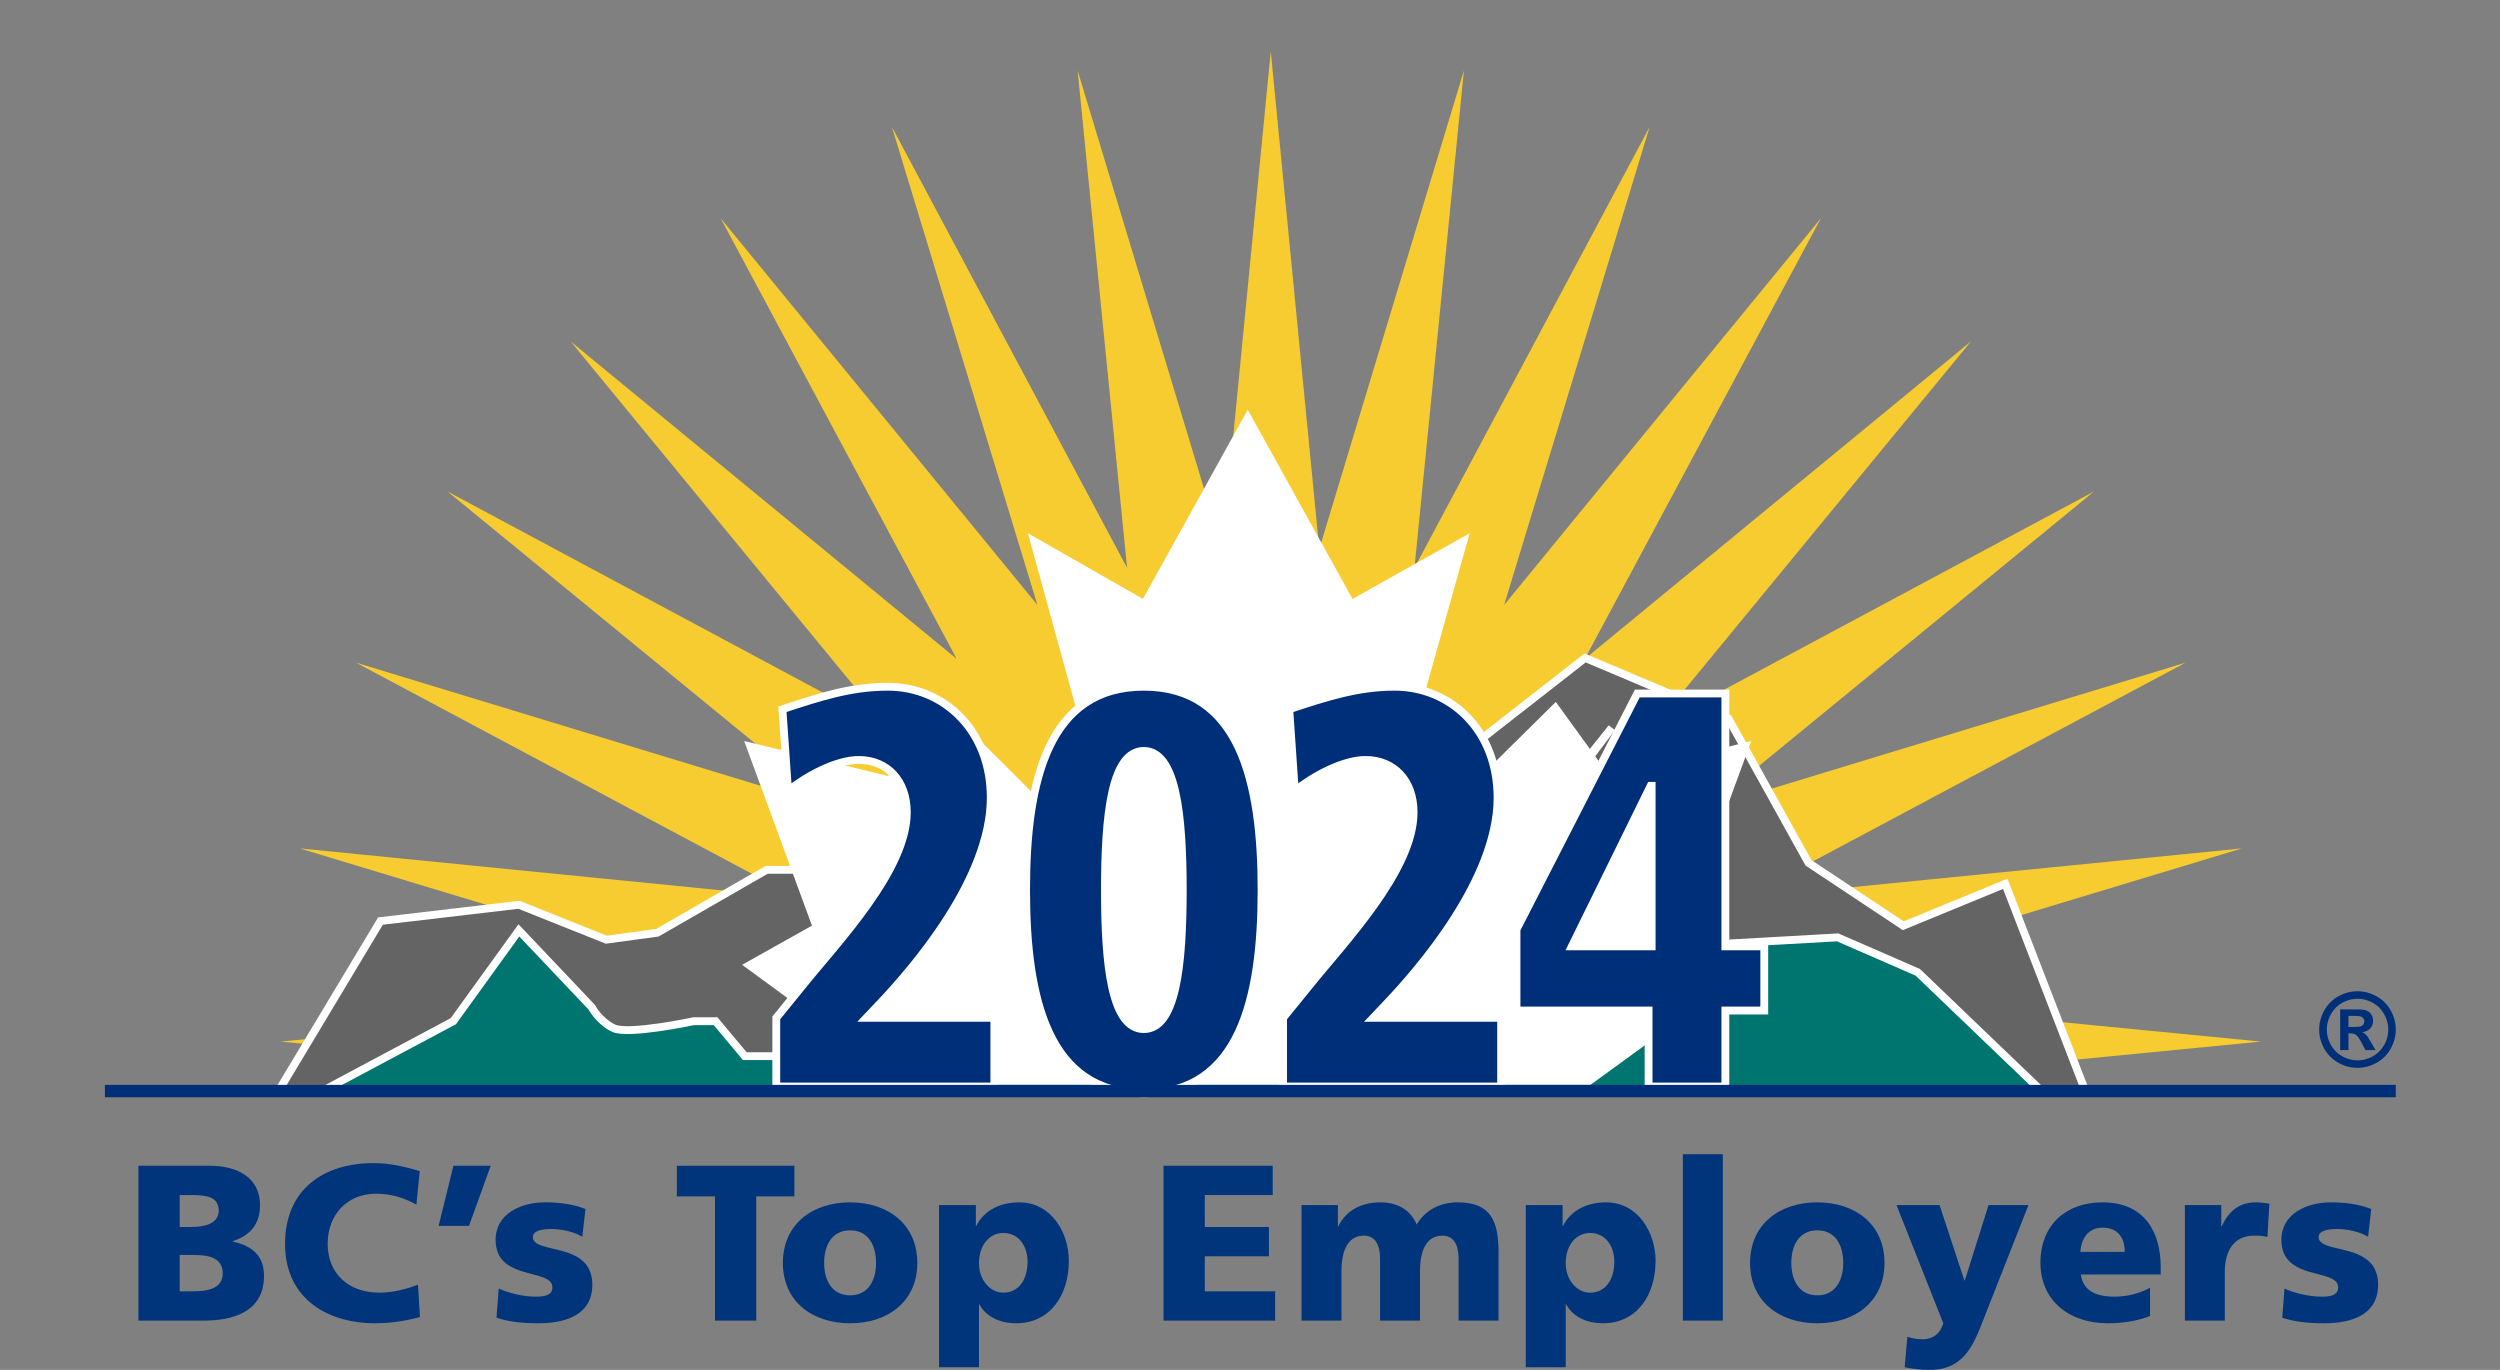 <?xml version="1.0" encoding="UTF-8"?>
<svg xmlns="http://www.w3.org/2000/svg" xmlns:xlink="http://www.w3.org/1999/xlink" width="462.69pt" height="253.53pt" viewBox="0 0 462.69 253.53" version="1.1">
<rect x="0" y="0" width="462.69" height="253.53" fill="#808080" stroke="none"/>
<g id="surface1">
<path style=" stroke:none;fill-rule:nonzero;fill:rgb(96.863%,80%,19.215%);fill-opacity:1;" d="M 418.43 192.773 L 326.371 183.793 L 414.91 157.02 L 322.863 166.172 L 404.484 122.645 L 315.988 149.578 L 387.551 90.965 L 306.012 134.645 L 364.762 63.199 L 293.316 121.945 L 336.992 40.41 L 278.375 111.969 L 305.312 23.477 L 261.785 105.094 L 270.938 13.047 L 244.172 101.59 L 235.188 9.527 L 226.207 101.59 L 199.441 13.047 L 208.594 105.094 L 165.066 23.477 L 192 111.969 L 133.387 40.41 L 177.062 121.945 L 105.617 63.199 L 164.363 134.645 L 82.828 90.965 L 154.387 149.578 L 65.895 122.645 L 147.512 166.172 L 55.469 157.02 L 144.008 183.793 L 51.945 192.773 L 142.461 201.598 L 327.922 201.598 L 418.43 192.773 "/>
<path style=" stroke:none;fill-rule:nonzero;fill:rgb(39.607%,39.215%,39.215%);fill-opacity:1;" d="M 70.414 170.469 L 96.035 167.453 L 112.219 173.914 L 121.66 172.625 L 141.887 160.984 L 151.32 160.984 L 159.414 154.52 L 174.246 158.398 L 190.426 154.52 L 201.219 154.52 L 218.746 142.883 L 229.531 145.473 L 249.762 155.816 L 293.363 121.766 L 319.879 132.973 L 334.715 159.691 L 352.246 171.332 L 371.125 163.57 L 385.953 201.934 L 51.535 201.934 L 70.414 170.469 "/>
<path style="fill:none;stroke-width:14.506;stroke-linecap:butt;stroke-linejoin:miter;stroke:rgb(100%,100%,100%);stroke-opacity:1;stroke-miterlimit:4;" d="M 704.141 830.612 L 960.352 860.769 L 1122.188 796.159 L 1216.602 809.05 L 1418.867 925.456 L 1513.203 925.456 L 1594.141 990.105 L 1742.461 951.316 L 1904.258 990.105 L 2012.188 990.105 L 2187.461 1106.472 L 2295.312 1080.573 L 2497.617 977.136 L 2933.633 1317.644 L 3198.789 1205.573 L 3347.148 938.386 L 3522.461 821.98 L 3711.25 899.597 L 3859.531 515.964 L 515.352 515.964 Z M 704.141 830.612 " transform="matrix(0.1,0,0,-0.1,0,253.53)"/>
<path style=" stroke:none;fill-rule:nonzero;fill:rgb(0%,45.49%,43.137%);fill-opacity:1;" d="M 128.398 189 L 132.441 189 L 137.84 195.469 L 144.582 195.469 L 156.719 192.875 L 168.852 179.953 L 168.852 173.484 L 171.547 173.484 L 163.461 163.145 L 163.461 156.68 L 178.293 173.484 L 180.988 164.434 L 185.035 169.605 L 198.52 168.316 L 205.262 151.508 L 209.305 150.215 L 216.047 163.145 L 228.184 169.605 L 233.574 160.555 L 228.184 157.969 L 226.84 151.508 L 222.793 150.215 L 218.746 145.039 L 247.062 156.68 L 247.062 163.145 C 247.062 163.145 253.805 156.68 256.504 156.68 C 259.199 156.68 260.547 154.09 260.547 154.09 L 265.945 156.68 L 269.988 145.039 L 274.031 143.746 C 274.031 143.746 271.332 150.215 272.684 151.508 C 274.031 152.801 284.82 151.508 284.82 151.508 L 298.305 134.695 L 269.988 172.191 L 272.684 182.539 L 276.73 181.242 L 280.773 172.191 L 290.215 167.02 L 296.957 164.434 L 299.652 147.629 L 310.445 137.277 L 310.445 145.039 L 305.047 147.629 L 303.695 161.848 L 318.086 158.832 L 317.18 174.777 L 340.105 173.484 L 354.938 179.953 L 377.859 201.934 L 59.629 201.934 L 83.898 189 L 96.035 172.191 L 109.52 186.418 C 109.52 186.418 110.867 189 113.566 190.293 C 116.262 191.586 128.398 189 128.398 189 "/>
<path style="fill:none;stroke-width:14.506;stroke-linecap:butt;stroke-linejoin:miter;stroke:rgb(100%,100%,100%);stroke-opacity:1;stroke-miterlimit:4;" d="M 1283.984 645.3 L 1324.414 645.3 L 1378.398 580.612 L 1445.82 580.612 L 1567.188 606.55 L 1688.516 735.769 L 1688.516 800.456 L 1715.469 800.456 L 1634.609 903.855 L 1634.609 968.503 L 1782.93 800.456 L 1809.883 890.964 L 1850.352 839.245 L 1985.195 852.136 L 2052.617 1020.222 L 2093.047 1033.152 L 2160.469 903.855 L 2281.836 839.245 L 2335.742 929.753 L 2281.836 955.612 L 2268.398 1020.222 L 2227.93 1033.152 L 2187.461 1084.909 L 2470.625 968.503 L 2470.625 903.855 C 2470.625 903.855 2538.047 968.503 2565.039 968.503 C 2591.992 968.503 2605.469 994.402 2605.469 994.402 L 2659.453 968.503 L 2699.883 1084.909 L 2740.312 1097.839 C 2740.312 1097.839 2713.32 1033.152 2726.836 1020.222 C 2740.312 1007.292 2848.203 1020.222 2848.203 1020.222 L 2983.047 1188.347 L 2699.883 813.386 L 2726.836 709.909 L 2767.305 722.878 L 2807.734 813.386 L 2902.148 865.105 L 2969.57 890.964 L 2996.523 1059.011 L 3104.453 1162.527 L 3104.453 1084.909 L 3050.469 1059.011 L 3036.953 916.823 L 3180.859 946.98 L 3171.797 787.527 L 3401.055 800.456 L 3549.375 735.769 L 3778.594 515.964 L 596.289 515.964 L 838.984 645.3 L 960.352 813.386 L 1095.195 671.12 C 1095.195 671.12 1108.672 645.3 1135.664 632.37 C 1162.617 619.441 1283.984 645.3 1283.984 645.3 Z M 1283.984 645.3 " transform="matrix(0.1,0,0,-0.1,0,253.53)"/>
<path style=" stroke:none;fill-rule:nonzero;fill:rgb(100%,100%,100%);fill-opacity:1;" d="M 324.895 178.562 L 311.574 171.312 L 324.117 137.148 L 297.863 143.613 L 287.945 129.906 L 253.723 163.738 L 272 98.688 L 250.32 110.844 L 230.926 75.836 L 211.531 110.844 L 190.238 98.688 L 208.129 163.738 L 174.246 129.906 L 164.379 143.613 L 137.734 137.148 L 150.273 171.312 L 137.348 178.562 L 167.652 200.785 L 294.348 200.785 L 324.895 178.562 "/>
<path style=" stroke:none;fill-rule:nonzero;fill:rgb(100%,100%,100%);fill-opacity:1;" d="M 221.418 163.719 C 221.418 180.582 216.223 194.258 209.809 194.258 C 203.398 194.258 198.203 180.582 198.203 163.719 C 198.203 146.848 203.398 133.172 209.809 133.172 C 216.223 133.172 221.418 146.848 221.418 163.719 "/>
<path style=" stroke:none;fill-rule:nonzero;fill:rgb(100%,100%,100%);fill-opacity:1;" d="M 268.453 163.719 C 268.453 180.582 263.258 194.258 256.848 194.258 C 250.438 194.258 245.242 180.582 245.242 163.719 C 245.242 146.848 250.438 133.172 256.848 133.172 C 263.258 133.172 268.453 146.848 268.453 163.719 "/>
<path style=" stroke:none;fill-rule:nonzero;fill:rgb(0%,18.431%,47.45%);fill-opacity:1;" d="M 143.672 188.379 L 148.504 182.438 C 154.945 174.414 167.828 161.074 167.828 150.34 C 167.828 144.504 164.23 140.648 158.926 140.648 C 154.758 140.648 149.164 143.668 145.852 146.379 L 144.809 131.266 C 151.723 128.977 157.504 127.098 164.324 127.098 C 174.746 127.098 183.367 135.227 183.367 147.629 C 183.367 162.742 168.871 179.414 162.715 185.875 L 160.344 188.379 L 184.031 188.379 L 184.031 201.094 L 143.672 201.094 L 143.672 188.379 "/>
<path style=" stroke:none;fill-rule:nonzero;fill:rgb(0%,18.431%,47.45%);fill-opacity:1;" d="M 211.695 190.461 C 217.664 190.461 218.898 178.688 218.898 164.723 C 218.898 150.758 217.664 138.98 211.695 138.98 C 205.727 138.98 204.496 150.758 204.496 164.723 C 204.496 178.688 205.727 190.461 211.695 190.461 Z M 211.695 127.098 C 229.316 127.098 233.488 144.398 233.488 164.723 C 233.488 185.043 229.316 202.344 211.695 202.344 C 194.074 202.344 189.906 185.043 189.906 164.723 C 189.906 144.398 194.074 127.098 211.695 127.098 "/>
<path style=" stroke:none;fill-rule:nonzero;fill:rgb(0%,18.431%,47.45%);fill-opacity:1;" d="M 237.469 188.379 L 242.301 182.438 C 248.742 174.414 261.625 161.074 261.625 150.34 C 261.625 144.504 258.027 140.648 252.719 140.648 C 248.551 140.648 242.961 143.668 239.645 146.379 L 238.605 131.266 C 245.52 128.977 251.301 127.098 258.121 127.098 C 268.543 127.098 277.164 135.227 277.164 147.629 C 277.164 162.742 262.668 179.414 256.512 185.875 L 254.141 188.379 L 277.824 188.379 L 277.824 201.094 L 237.469 201.094 L 237.469 188.379 "/>
<path style=" stroke:none;fill-rule:nonzero;fill:rgb(0%,18.431%,47.45%);fill-opacity:1;" d="M 305.68 145.441 L 305.492 145.441 L 290.902 175.145 L 305.68 175.145 Z M 280.668 172.016 L 303.027 128.348 L 319.324 128.348 L 319.324 175.145 L 326.523 175.145 L 326.523 187.023 L 319.324 187.023 L 319.324 201.094 L 305.113 201.094 L 305.113 187.023 L 280.668 187.023 L 280.668 172.016 "/>
<path style="fill:none;stroke-width:5;stroke-linecap:butt;stroke-linejoin:miter;stroke:rgb(100%,100%,100%);stroke-opacity:1;stroke-miterlimit:4;" d="M 1436.719 651.511 L 1485.039 710.925 C 1549.453 791.159 1678.281 924.558 1678.281 1031.902 C 1678.281 1090.261 1642.305 1128.816 1589.258 1128.816 C 1547.578 1128.816 1491.641 1098.62 1458.516 1071.511 L 1448.086 1222.644 C 1517.227 1245.534 1575.039 1264.323 1643.242 1264.323 C 1747.461 1264.323 1833.672 1183.034 1833.672 1059.011 C 1833.672 907.878 1688.711 741.159 1627.148 676.55 L 1603.438 651.511 L 1840.312 651.511 L 1840.312 524.362 L 1436.719 524.362 Z M 1436.719 651.511 " transform="matrix(0.1,0,0,-0.1,0,253.53)"/>
<path style="fill:none;stroke-width:5;stroke-linecap:butt;stroke-linejoin:miter;stroke:rgb(100%,100%,100%);stroke-opacity:1;stroke-miterlimit:4;" d="M 2116.953 630.691 C 2176.641 630.691 2188.984 748.425 2188.984 888.073 C 2188.984 1027.722 2176.641 1145.495 2116.953 1145.495 C 2057.266 1145.495 2044.961 1027.722 2044.961 888.073 C 2044.961 748.425 2057.266 630.691 2116.953 630.691 Z M 2116.953 1264.323 C 2293.164 1264.323 2334.883 1091.316 2334.883 888.073 C 2334.883 684.87 2293.164 511.863 2116.953 511.863 C 1940.742 511.863 1899.062 684.87 1899.062 888.073 C 1899.062 1091.316 1940.742 1264.323 2116.953 1264.323 Z M 2116.953 1264.323 " transform="matrix(0.1,0,0,-0.1,0,253.53)"/>
<path style="fill:none;stroke-width:5;stroke-linecap:butt;stroke-linejoin:miter;stroke:rgb(100%,100%,100%);stroke-opacity:1;stroke-miterlimit:4;" d="M 2374.688 651.511 L 2423.008 710.925 C 2487.422 791.159 2616.25 924.558 2616.25 1031.902 C 2616.25 1090.261 2580.273 1128.816 2527.188 1128.816 C 2485.508 1128.816 2429.609 1098.62 2396.445 1071.511 L 2386.055 1222.644 C 2455.195 1245.534 2513.008 1264.323 2581.211 1264.323 C 2685.43 1264.323 2771.641 1183.034 2771.641 1059.011 C 2771.641 907.878 2626.68 741.159 2565.117 676.55 L 2541.406 651.511 L 2778.242 651.511 L 2778.242 524.362 L 2374.688 524.362 Z M 2374.688 651.511 " transform="matrix(0.1,0,0,-0.1,0,253.53)"/>
<path style="fill:none;stroke-width:5;stroke-linecap:butt;stroke-linejoin:miter;stroke:rgb(100%,100%,100%);stroke-opacity:1;stroke-miterlimit:4;" d="M 3056.797 1080.886 L 3054.922 1080.886 L 2909.023 783.855 L 3056.797 783.855 Z M 2806.68 815.144 L 3030.273 1251.823 L 3193.242 1251.823 L 3193.242 783.855 L 3265.234 783.855 L 3265.234 665.066 L 3193.242 665.066 L 3193.242 524.362 L 3051.133 524.362 L 3051.133 665.066 L 2806.68 665.066 Z M 2806.68 815.144 " transform="matrix(0.1,0,0,-0.1,0,253.53)"/>
<path style="fill:none;stroke-width:14.507;stroke-linecap:butt;stroke-linejoin:miter;stroke:rgb(100%,100%,100%);stroke-opacity:1;stroke-miterlimit:4;" d="M 1436.719 651.511 L 1485.039 710.925 C 1549.453 791.159 1678.281 924.558 1678.281 1031.902 C 1678.281 1090.261 1642.305 1128.816 1589.258 1128.816 C 1547.578 1128.816 1491.641 1098.62 1458.516 1071.511 L 1448.086 1222.644 C 1517.227 1245.534 1575.039 1264.323 1643.242 1264.323 C 1747.461 1264.323 1833.672 1183.034 1833.672 1059.011 C 1833.672 907.878 1688.711 741.159 1627.148 676.55 L 1603.438 651.511 L 1840.312 651.511 L 1840.312 524.362 L 1436.719 524.362 Z M 1436.719 651.511 " transform="matrix(0.1,0,0,-0.1,0,253.53)"/>
<path style="fill:none;stroke-width:14.507;stroke-linecap:butt;stroke-linejoin:miter;stroke:rgb(100%,100%,100%);stroke-opacity:1;stroke-miterlimit:4;" d="M 2116.953 630.691 C 2176.641 630.691 2188.984 748.425 2188.984 888.073 C 2188.984 1027.722 2176.641 1145.495 2116.953 1145.495 C 2057.266 1145.495 2044.961 1027.722 2044.961 888.073 C 2044.961 748.425 2057.266 630.691 2116.953 630.691 Z M 2116.953 1264.323 C 2293.164 1264.323 2334.883 1091.316 2334.883 888.073 C 2334.883 684.87 2293.164 511.863 2116.953 511.863 C 1940.742 511.863 1899.062 684.87 1899.062 888.073 C 1899.062 1091.316 1940.742 1264.323 2116.953 1264.323 Z M 2116.953 1264.323 " transform="matrix(0.1,0,0,-0.1,0,253.53)"/>
<path style="fill:none;stroke-width:14.507;stroke-linecap:butt;stroke-linejoin:miter;stroke:rgb(100%,100%,100%);stroke-opacity:1;stroke-miterlimit:4;" d="M 2374.688 651.511 L 2423.008 710.925 C 2487.422 791.159 2616.25 924.558 2616.25 1031.902 C 2616.25 1090.261 2580.273 1128.816 2527.188 1128.816 C 2485.508 1128.816 2429.609 1098.62 2396.445 1071.511 L 2386.055 1222.644 C 2455.195 1245.534 2513.008 1264.323 2581.211 1264.323 C 2685.43 1264.323 2771.641 1183.034 2771.641 1059.011 C 2771.641 907.878 2626.68 741.159 2565.117 676.55 L 2541.406 651.511 L 2778.242 651.511 L 2778.242 524.362 L 2374.688 524.362 Z M 2374.688 651.511 " transform="matrix(0.1,0,0,-0.1,0,253.53)"/>
<path style="fill:none;stroke-width:14.507;stroke-linecap:butt;stroke-linejoin:miter;stroke:rgb(100%,100%,100%);stroke-opacity:1;stroke-miterlimit:4;" d="M 3056.797 1080.886 L 3054.922 1080.886 L 2909.023 783.855 L 3056.797 783.855 Z M 2806.68 815.144 L 3030.273 1251.823 L 3193.242 1251.823 L 3193.242 783.855 L 3265.234 783.855 L 3265.234 665.066 L 3193.242 665.066 L 3193.242 524.362 L 3051.133 524.362 L 3051.133 665.066 L 2806.68 665.066 Z M 2806.68 815.144 " transform="matrix(0.1,0,0,-0.1,0,253.53)"/>
<path style=" stroke:none;fill-rule:nonzero;fill:rgb(0%,18.431%,47.45%);fill-opacity:1;" d="M 443.398 203.078 L 443.398 200.785 L 19.414 200.785 L 19.414 203.078 L 443.398 203.078 "/>
<path style=" stroke:none;fill-rule:nonzero;fill:rgb(0%,20.784%,48.235%);fill-opacity:1;" d="M 33.258 238.996 L 35.516 238.996 C 38.309 238.996 41.223 238.582 41.223 235.668 C 41.223 232.547 38.227 232.262 35.598 232.262 L 33.258 232.262 Z M 33.258 227.086 L 35.395 227.086 C 37.898 227.086 40.484 226.473 40.484 224.051 C 40.484 221.422 38.023 221.176 35.477 221.176 L 33.258 221.176 Z M 25.621 215.754 L 38.801 215.754 C 44.141 215.754 48.121 218.094 48.121 223.023 C 48.121 226.637 46.277 228.648 43.074 229.715 L 43.074 229.797 C 46.891 230.578 48.863 232.633 48.863 236.121 C 48.863 242.977 42.828 244.414 37.695 244.414 L 25.621 244.414 L 25.621 215.754 "/>
<path style=" stroke:none;fill-rule:nonzero;fill:rgb(0%,20.784%,48.235%);fill-opacity:1;" d="M 77.723 243.758 C 75.547 244.293 73.125 244.906 69.223 244.906 C 61.586 244.906 52.758 241.047 52.758 230.207 C 52.758 220.23 59.738 215.262 69.184 215.262 C 72.098 215.262 74.934 215.918 77.684 216.738 L 77.066 222.941 C 74.605 221.586 72.223 220.93 69.594 220.93 C 64.176 220.93 60.645 224.871 60.645 230.207 C 60.645 235.832 64.625 239.242 70.211 239.242 C 72.715 239.242 75.262 238.582 77.355 237.762 L 77.723 243.758 "/>
<path style=" stroke:none;fill-rule:nonzero;fill:rgb(0%,20.784%,48.235%);fill-opacity:1;" d="M 83.922 215.754 L 90.82 215.754 L 86.797 226.883 L 81.172 226.883 L 83.922 215.754 "/>
<path style=" stroke:none;fill-rule:nonzero;fill:rgb(0%,20.784%,48.235%);fill-opacity:1;" d="M 92.297 238.5 C 94.02 239.242 96.566 239.98 99.234 239.98 C 100.754 239.98 102.234 239.734 102.234 238.258 C 102.234 234.645 91.723 237.188 91.723 229.469 C 91.723 224.539 96.566 222.527 100.836 222.527 C 103.383 222.527 105.969 222.816 108.352 223.762 L 107.777 228.895 C 106.219 227.949 103.875 227.457 102.027 227.457 C 100.426 227.457 98.621 227.742 98.621 228.934 C 98.621 232.262 109.625 229.633 109.625 237.762 C 109.625 243.473 104.492 244.906 99.648 244.906 C 96.32 244.906 94.062 244.578 91.887 243.883 L 92.297 238.5 "/>
<path style=" stroke:none;fill-rule:nonzero;fill:rgb(0%,20.784%,48.235%);fill-opacity:1;" d="M 132.328 221.422 L 125.266 221.422 L 125.266 215.754 L 147.027 215.754 L 147.027 221.422 L 139.965 221.422 L 139.965 244.414 L 132.328 244.414 L 132.328 221.422 "/>
<path style=" stroke:none;fill-rule:nonzero;fill:rgb(0%,20.784%,48.235%);fill-opacity:1;" d="M 162.137 233.738 C 162.137 230.535 160.738 227.703 157.332 227.703 C 153.926 227.703 152.527 230.535 152.527 233.738 C 152.527 236.898 153.926 239.734 157.332 239.734 C 160.738 239.734 162.137 236.898 162.137 233.738 Z M 144.891 233.738 C 144.891 226.637 150.27 222.527 157.332 222.527 C 164.395 222.527 169.773 226.637 169.773 233.738 C 169.773 240.801 164.395 244.906 157.332 244.906 C 150.27 244.906 144.891 240.801 144.891 233.738 "/>
<path style=" stroke:none;fill-rule:nonzero;fill:rgb(0%,20.784%,48.235%);fill-opacity:1;" d="M 185.699 228.195 C 182.992 228.195 181.184 230.578 181.184 233.781 C 181.184 236.898 183.238 239.242 185.699 239.242 C 188.492 239.242 190.176 236.898 190.176 233.492 C 190.176 230.66 188.574 228.195 185.699 228.195 Z M 173.793 223.023 L 180.609 223.023 L 180.609 226.883 L 180.691 226.883 C 182.172 223.887 185.289 222.527 188.656 222.527 C 194.57 222.527 197.816 228.152 197.816 233.328 C 197.816 239.652 194.406 244.906 188.043 244.906 C 185.453 244.906 182.664 243.961 181.266 241.418 L 181.184 241.418 L 181.184 253.039 L 173.793 253.039 L 173.793 223.023 "/>
<path style=" stroke:none;fill-rule:nonzero;fill:rgb(0%,20.784%,48.235%);fill-opacity:1;" d="M 215.344 215.754 L 235.547 215.754 L 235.547 221.176 L 222.98 221.176 L 222.98 227.086 L 234.848 227.086 L 234.848 232.508 L 222.98 232.508 L 222.98 238.996 L 235.996 238.996 L 235.996 244.414 L 215.344 244.414 L 215.344 215.754 "/>
<path style=" stroke:none;fill-rule:nonzero;fill:rgb(0%,20.784%,48.235%);fill-opacity:1;" d="M 240.879 223.023 L 247.613 223.023 L 247.613 226.965 L 247.695 226.965 C 249.176 223.887 252.129 222.527 255.496 222.527 C 258.535 222.527 261.039 223.844 262.191 226.637 C 263.914 223.762 266.746 222.527 269.785 222.527 C 275.945 222.527 277.344 226.02 277.344 231.809 L 277.344 244.414 L 269.949 244.414 L 269.949 232.918 C 269.949 230.496 269.09 228.688 266.992 228.688 C 264.367 228.688 262.809 230.781 262.809 235.383 L 262.809 244.414 L 255.414 244.414 L 255.414 232.918 C 255.414 230.496 254.555 228.688 252.461 228.688 C 249.832 228.688 248.27 230.781 248.27 235.383 L 248.27 244.414 L 240.879 244.414 L 240.879 223.023 "/>
<path style=" stroke:none;fill-rule:nonzero;fill:rgb(0%,20.784%,48.235%);fill-opacity:1;" d="M 294.297 228.195 C 291.586 228.195 289.777 230.578 289.777 233.781 C 289.777 236.898 291.832 239.242 294.297 239.242 C 297.09 239.242 298.773 236.898 298.773 233.492 C 298.773 230.66 297.172 228.195 294.297 228.195 Z M 282.387 223.023 L 289.203 223.023 L 289.203 226.883 L 289.285 226.883 C 290.766 223.887 293.887 222.527 297.254 222.527 C 303.164 222.527 306.41 228.152 306.41 233.328 C 306.41 239.652 303 244.906 296.637 244.906 C 294.051 244.906 291.258 243.961 289.859 241.418 L 289.777 241.418 L 289.777 253.039 L 282.387 253.039 L 282.387 223.023 "/>
<path style=" stroke:none;fill-rule:nonzero;fill:rgb(0%,20.784%,48.235%);fill-opacity:1;" d="M 311.457 213.617 L 318.848 213.617 L 318.848 244.414 L 311.457 244.414 L 311.457 213.617 "/>
<path style=" stroke:none;fill-rule:nonzero;fill:rgb(0%,20.784%,48.235%);fill-opacity:1;" d="M 341.141 233.738 C 341.141 230.535 339.746 227.703 336.34 227.703 C 332.93 227.703 331.531 230.535 331.531 233.738 C 331.531 236.898 332.93 239.734 336.34 239.734 C 339.746 239.734 341.141 236.898 341.141 233.738 Z M 323.895 233.738 C 323.895 226.637 329.277 222.527 336.34 222.527 C 343.402 222.527 348.777 226.637 348.777 233.738 C 348.777 240.801 343.402 244.906 336.34 244.906 C 329.277 244.906 323.895 240.801 323.895 233.738 "/>
<path style=" stroke:none;fill-rule:nonzero;fill:rgb(0%,20.784%,48.235%);fill-opacity:1;" d="M 353.008 247.41 C 353.992 247.742 354.895 247.863 355.922 247.863 C 357.727 247.863 359.125 246.797 359.656 244.906 L 350.992 223.023 L 358.961 223.023 L 363.559 236.984 L 363.641 236.984 L 368.035 223.023 L 375.426 223.023 L 367.582 242.938 C 365.488 248.316 363.887 253.531 357.109 253.531 C 355.551 253.531 354.031 253.367 352.512 253.039 L 353.008 247.41 "/>
<path style=" stroke:none;fill-rule:nonzero;fill:rgb(0%,20.784%,48.235%);fill-opacity:1;" d="M 393.242 231.688 C 393.242 229.223 392.094 227.211 389.137 227.211 C 386.469 227.211 385.191 229.223 385.027 231.688 Z M 385.109 235.875 C 385.523 238.832 387.781 239.98 391.395 239.98 C 393.406 239.98 395.703 239.527 397.922 238.336 L 397.922 243.555 C 395.539 244.496 392.832 244.906 390.078 244.906 C 383.02 244.906 377.637 240.762 377.637 233.699 C 377.637 226.637 382.441 222.527 389.094 222.527 C 397.02 222.527 399.895 228.152 399.895 234.52 L 399.895 235.875 L 385.109 235.875 "/>
<path style=" stroke:none;fill-rule:nonzero;fill:rgb(0%,20.784%,48.235%);fill-opacity:1;" d="M 419.641 228.934 C 418.82 228.688 417.996 228.688 417.137 228.688 C 413.688 228.688 411.758 231.191 411.758 235.383 L 411.758 244.414 L 404.367 244.414 L 404.367 223.023 L 411.102 223.023 L 411.102 226.965 L 411.184 226.965 C 412.453 224.254 414.305 222.527 417.508 222.527 C 418.367 222.527 419.273 222.652 420.012 222.773 L 419.641 228.934 "/>
<path style=" stroke:none;fill-rule:nonzero;fill:rgb(0%,20.784%,48.235%);fill-opacity:1;" d="M 422.801 238.5 C 424.523 239.242 427.07 239.98 429.738 239.98 C 431.258 239.98 432.738 239.734 432.738 238.258 C 432.738 234.645 422.227 237.188 422.227 229.469 C 422.227 224.539 427.07 222.527 431.34 222.527 C 433.887 222.527 436.473 222.816 438.855 223.762 L 438.281 228.895 C 436.719 227.949 434.379 227.457 432.531 227.457 C 430.93 227.457 429.121 227.742 429.121 228.934 C 429.121 232.262 440.129 229.633 440.129 237.762 C 440.129 243.473 434.996 244.906 430.152 244.906 C 426.824 244.906 424.566 244.578 422.391 243.883 L 422.801 238.5 "/>
<path style=" stroke:none;fill-rule:nonzero;fill:rgb(0%,18.431%,47.45%);fill-opacity:1;" d="M 434.637 190.066 L 435.258 190.066 C 436.141 190.066 436.688 190.031 436.898 189.961 C 437.113 189.895 437.281 189.777 437.402 189.609 C 437.527 189.438 437.59 189.242 437.59 189.027 C 437.59 188.82 437.527 188.633 437.406 188.469 C 437.289 188.309 437.117 188.188 436.895 188.117 C 436.672 188.047 436.125 188.012 435.258 188.012 L 434.637 188.012 Z M 433.109 194.34 L 433.109 186.816 L 434.637 186.816 C 436.066 186.816 436.871 186.824 437.043 186.836 C 437.547 186.879 437.941 186.98 438.223 187.137 C 438.504 187.293 438.738 187.535 438.926 187.859 C 439.113 188.184 439.207 188.539 439.207 188.938 C 439.207 189.48 439.031 189.945 438.676 190.328 C 438.32 190.715 437.824 190.953 437.18 191.043 C 437.41 191.133 437.586 191.227 437.711 191.328 C 437.832 191.43 438.004 191.621 438.219 191.906 C 438.273 191.98 438.457 192.285 438.773 192.82 L 439.66 194.34 L 437.773 194.34 L 437.145 193.117 C 436.719 192.297 436.367 191.781 436.09 191.57 C 435.812 191.355 435.461 191.25 435.035 191.25 L 434.637 191.25 L 434.637 194.34 Z M 436.32 184.848 C 435.348 184.848 434.41 185.09 433.516 185.578 C 432.621 186.062 431.918 186.766 431.402 187.68 C 430.887 188.59 430.633 189.547 430.633 190.547 C 430.633 191.539 430.883 192.484 431.387 193.387 C 431.887 194.285 432.59 194.988 433.488 195.496 C 434.391 196 435.336 196.254 436.32 196.254 C 437.312 196.254 438.258 196 439.156 195.496 C 440.055 194.988 440.758 194.285 441.262 193.387 C 441.766 192.484 442.02 191.539 442.02 190.547 C 442.02 189.547 441.762 188.59 441.246 187.68 C 440.734 186.766 440.027 186.062 439.129 185.578 C 438.23 185.09 437.297 184.848 436.32 184.848 Z M 436.312 183.457 C 437.527 183.457 438.691 183.766 439.809 184.371 C 440.926 184.98 441.805 185.848 442.441 186.984 C 443.078 188.117 443.398 189.305 443.398 190.547 C 443.398 191.777 443.086 192.957 442.461 194.078 C 441.836 195.195 440.961 196.07 439.84 196.695 C 438.723 197.32 437.547 197.633 436.312 197.633 C 435.078 197.633 433.902 197.32 432.781 196.695 C 431.66 196.07 430.789 195.195 430.164 194.078 C 429.535 192.957 429.223 191.777 429.223 190.547 C 429.223 189.305 429.543 188.117 430.184 186.984 C 430.82 185.848 431.699 184.98 432.812 184.371 C 433.93 183.766 435.098 183.457 436.312 183.457 "/>
</g>
</svg>
